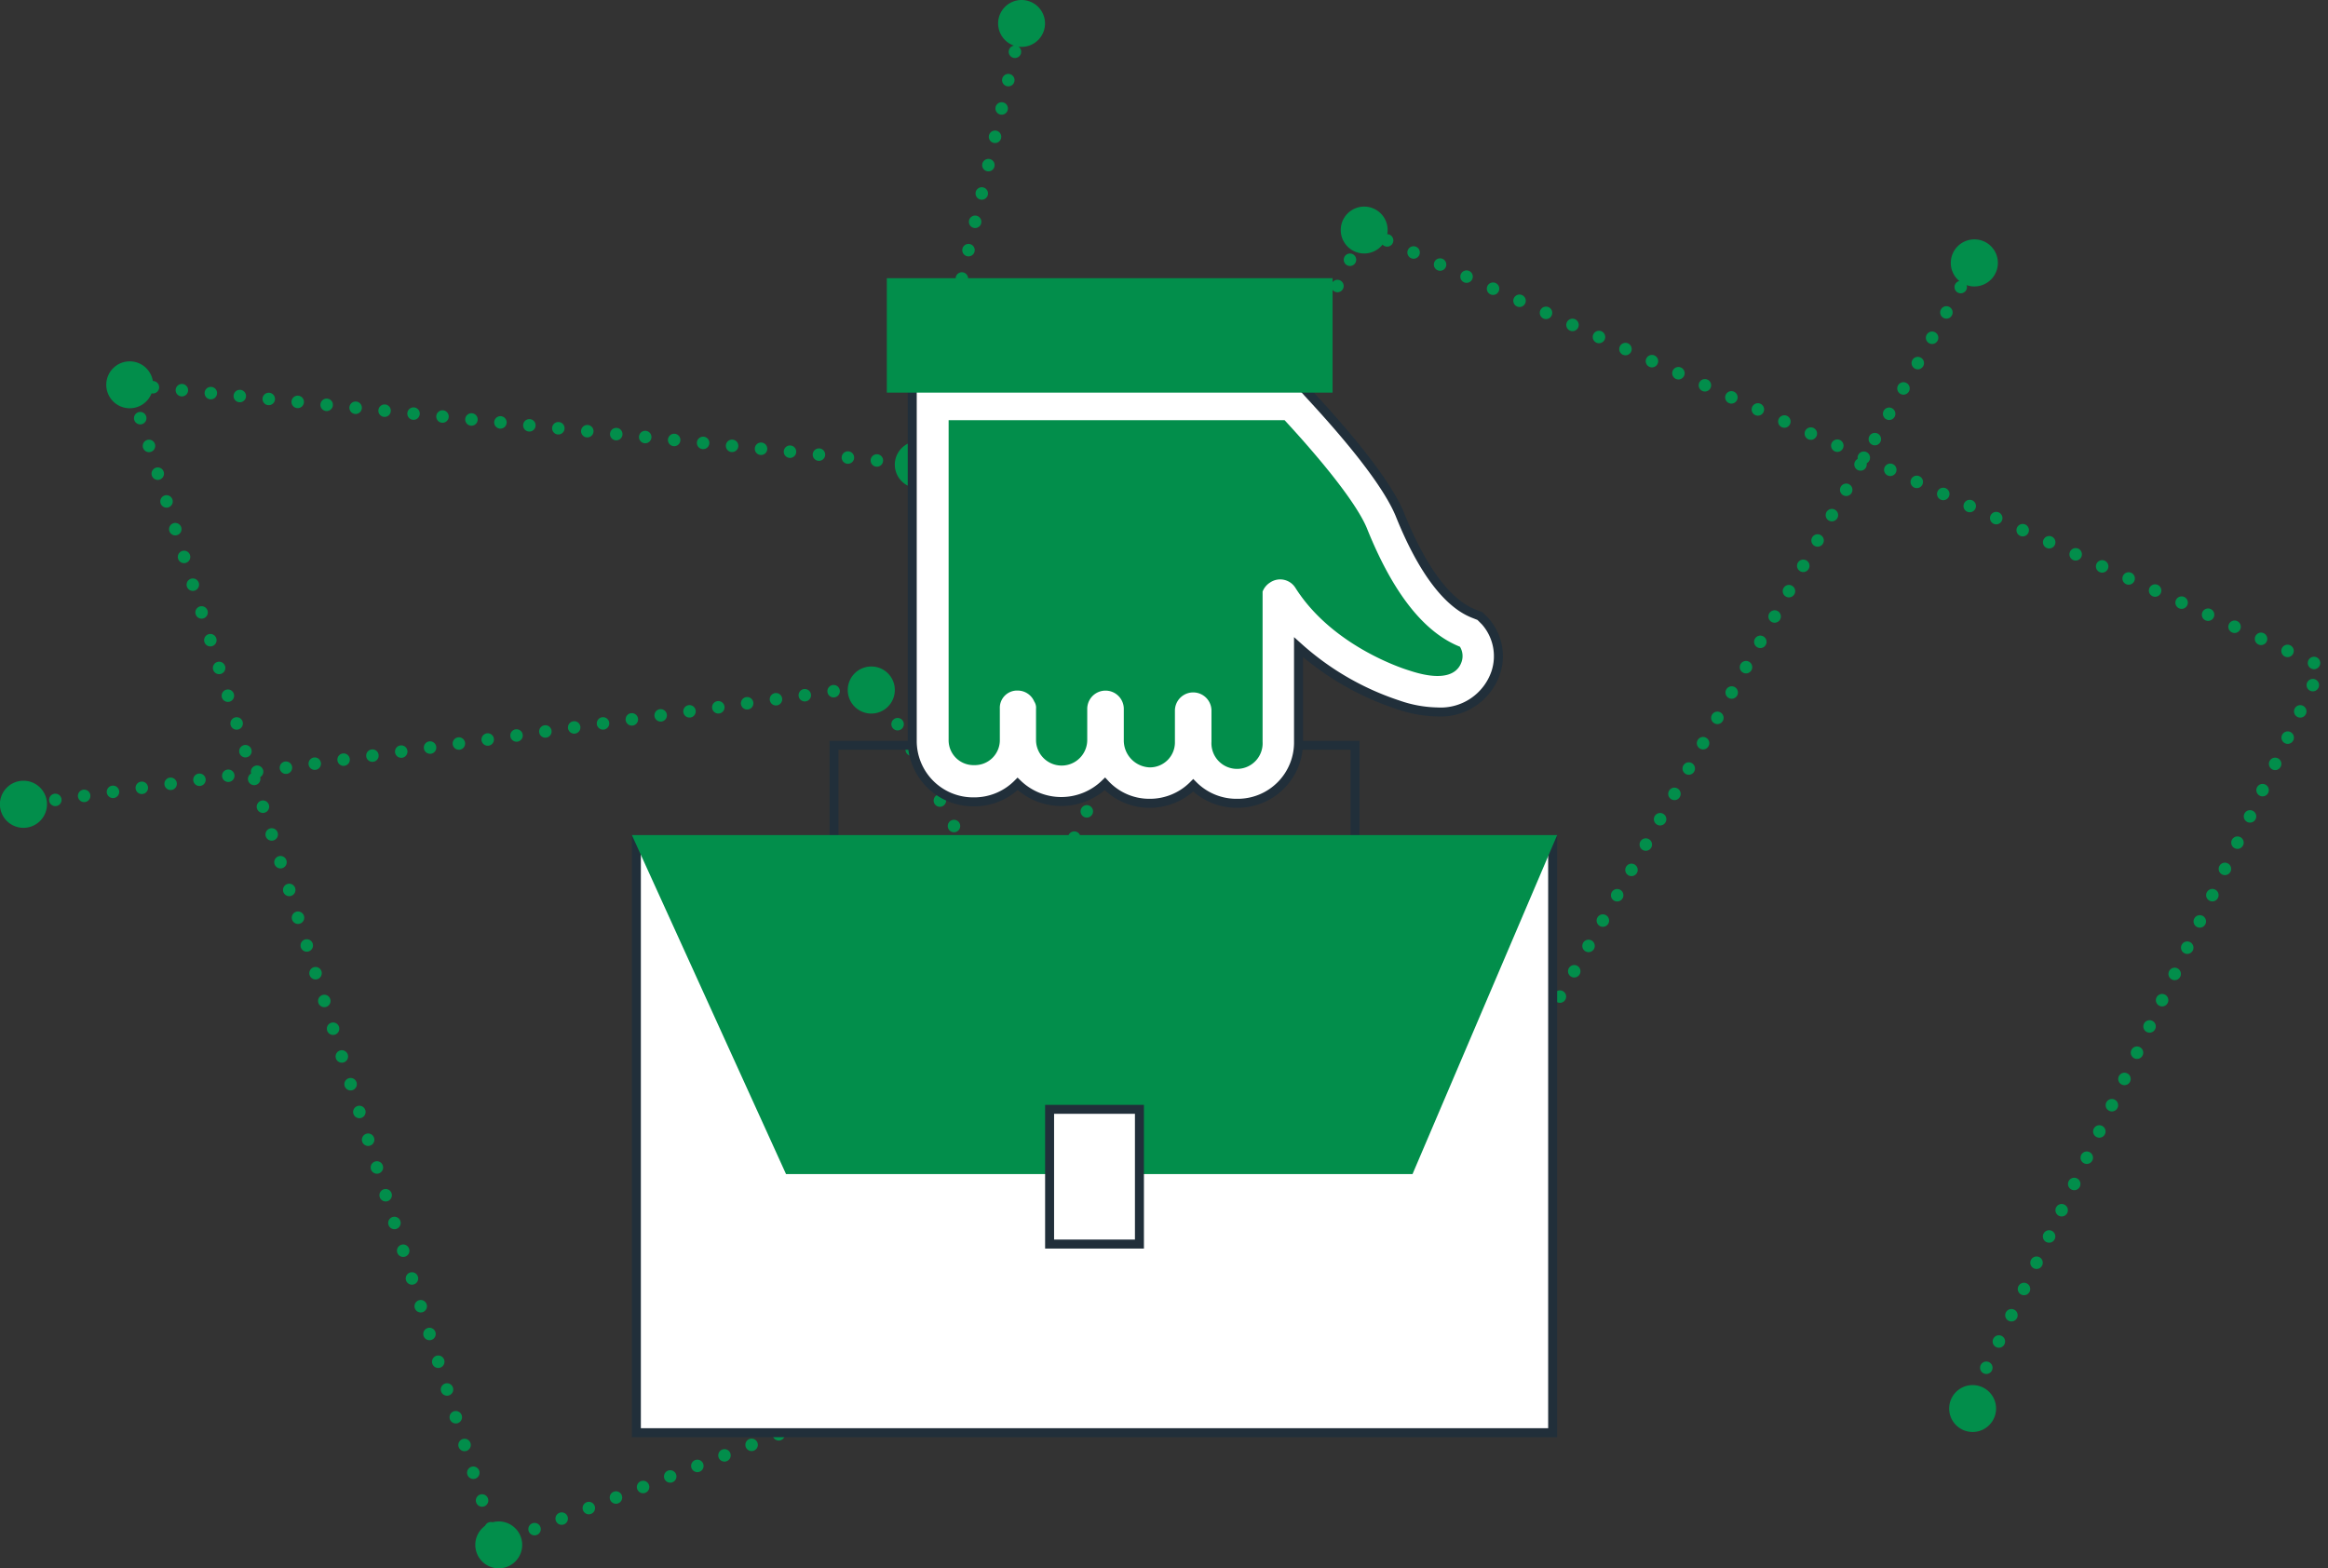 <svg xmlns="http://www.w3.org/2000/svg" viewBox="0 0 259.15 174.58"><rect x="0" y="0" width="259.15" height="174.58" fill="#333333" stroke="none"/><defs><style>.cls-1,.cls-3{fill:none;stroke:#028e4b;stroke-linecap:round;stroke-linejoin:round;stroke-width:1.39px;stroke-dasharray:0 3.24 0 0;}.cls-2{fill:#028e4b;}.cls-3{fill-rule:evenodd;}.cls-4{fill:#212f3a;}.cls-5,.cls-6{fill:#fff;}.cls-6{stroke:#212f3a;stroke-miterlimit:10;}</style></defs><title>Asset 11</title><g id="Layer_2" data-name="Layer 2"><g id="Capa_1" data-name="Capa 1"><polyline class="cls-1" points="113.72 2.61 102.22 51.73 14.44 42.85 55.2 171.91 162.83 130.1 219.79 29.26"/><path class="cls-2" d="M116.33,2.61A2.61,2.61,0,1,1,113.72,0,2.61,2.61,0,0,1,116.33,2.61Z"/><path class="cls-2" d="M5.23,89.53a2.62,2.62,0,1,1-2.62-2.61A2.61,2.61,0,0,1,5.23,89.53Z"/><path class="cls-2" d="M99.61,76.81A2.62,2.62,0,1,1,97,74.2,2.61,2.61,0,0,1,99.61,76.81Z"/><path class="cls-2" d="M116.33,105.55a2.61,2.61,0,1,1-2.61-2.62A2.61,2.61,0,0,1,116.33,105.55Z"/><path class="cls-2" d="M154.47,25.6A2.61,2.61,0,1,1,151.86,23,2.61,2.61,0,0,1,154.47,25.6Z"/><path class="cls-2" d="M222.2,156.81a2.61,2.61,0,1,1-2.61-2.61A2.61,2.61,0,0,1,222.2,156.81Z"/><path class="cls-2" d="M17.05,42.85a2.61,2.61,0,1,1-2.61-2.62A2.61,2.61,0,0,1,17.05,42.85Z"/><path class="cls-2" d="M104.83,51.73a2.61,2.61,0,1,1-2.61-2.61A2.61,2.61,0,0,1,104.83,51.73Z"/><path class="cls-2" d="M165.25,130.17a2.62,2.62,0,1,1-2.61-2.62A2.61,2.61,0,0,1,165.25,130.17Z"/><path class="cls-2" d="M58.13,172a2.61,2.61,0,1,1-2.61-2.62A2.61,2.61,0,0,1,58.13,172Z"/><path class="cls-2" d="M222.4,29.26a2.62,2.62,0,1,1-2.61-2.61A2.61,2.61,0,0,1,222.4,29.26Z"/><polyline class="cls-3" points="2.95 89.5 97.52 76.29 113.72 105.55 151.86 25.6 258.45 74.2 218.22 158.32"/><path class="cls-4" d="M150.34,83.47v19h-57v-19h57m1-1h-59v21h59v-21Z"/><rect class="cls-5" x="70.84" y="93.47" width="102" height="66"/><path class="cls-4" d="M172.34,94v65h-101V94h101m1-1h-103v67h103V93Z"/><polygon class="cls-2" points="70.34 92.97 87.5 130.71 157.24 130.71 173.34 92.97 70.34 92.97"/><rect class="cls-5" x="116.84" y="123.47" width="10" height="15"/><path class="cls-4" d="M126.34,124v14h-9V124h9m1-1h-11v16h11V123Z"/><path class="cls-6" d="M137.71,89.43a6.79,6.79,0,0,1-4.88-2,6.83,6.83,0,0,1-4.89,2A6.72,6.72,0,0,1,123,87.27a7,7,0,0,1-9.72,0,6.82,6.82,0,0,1-4.88,2,6.78,6.78,0,0,1-6.85-6.84V42.78h43.18l1.18,1.29c5.35,5.79,8.68,10.22,9.91,13.17,2.43,6.08,5.25,9.88,8.17,11.05l.76.3.58.58a5.85,5.85,0,0,1,1.17,5.73A6.47,6.47,0,0,1,160,79.26a14,14,0,0,1-4.38-.8,31.12,31.12,0,0,1-11.07-6.41V82.58A6.77,6.77,0,0,1,137.71,89.43Z"/><path class="cls-2" d="M143,46.78c4.88,5.29,8.13,9.56,9.15,12,2.85,7.12,6.3,11.6,10.37,13.22a2,2,0,0,1,.2,1.63c-.2.61-1,2.64-5.89,1,0,0-8.34-2.44-12.61-9.16a2,2,0,0,0-2.85-.61,2.08,2.08,0,0,0-.82,1V82.58a2.85,2.85,0,1,1-5.69,0V79.12a2,2,0,0,0-4.07,0v3.46a2.78,2.78,0,0,1-2.85,2.85,3,3,0,0,1-2.84-3.05V78.92a2,2,0,1,0-4.07,0v3.46a2.85,2.85,0,0,1-5.7,0V78.92a1.26,1.26,0,0,0-.2-.82,2,2,0,0,0-1.83-1.22,1.92,1.92,0,0,0-2,2v3.46a2.78,2.78,0,0,1-2.85,2.84,2.77,2.77,0,0,1-2.85-2.84V46.78Z"/><polygon class="cls-2" points="98.72 30.97 148.34 30.97 148.34 43.71 144.69 43.71 99.63 43.71 98.72 43.71 98.72 30.97"/></g></g></svg>